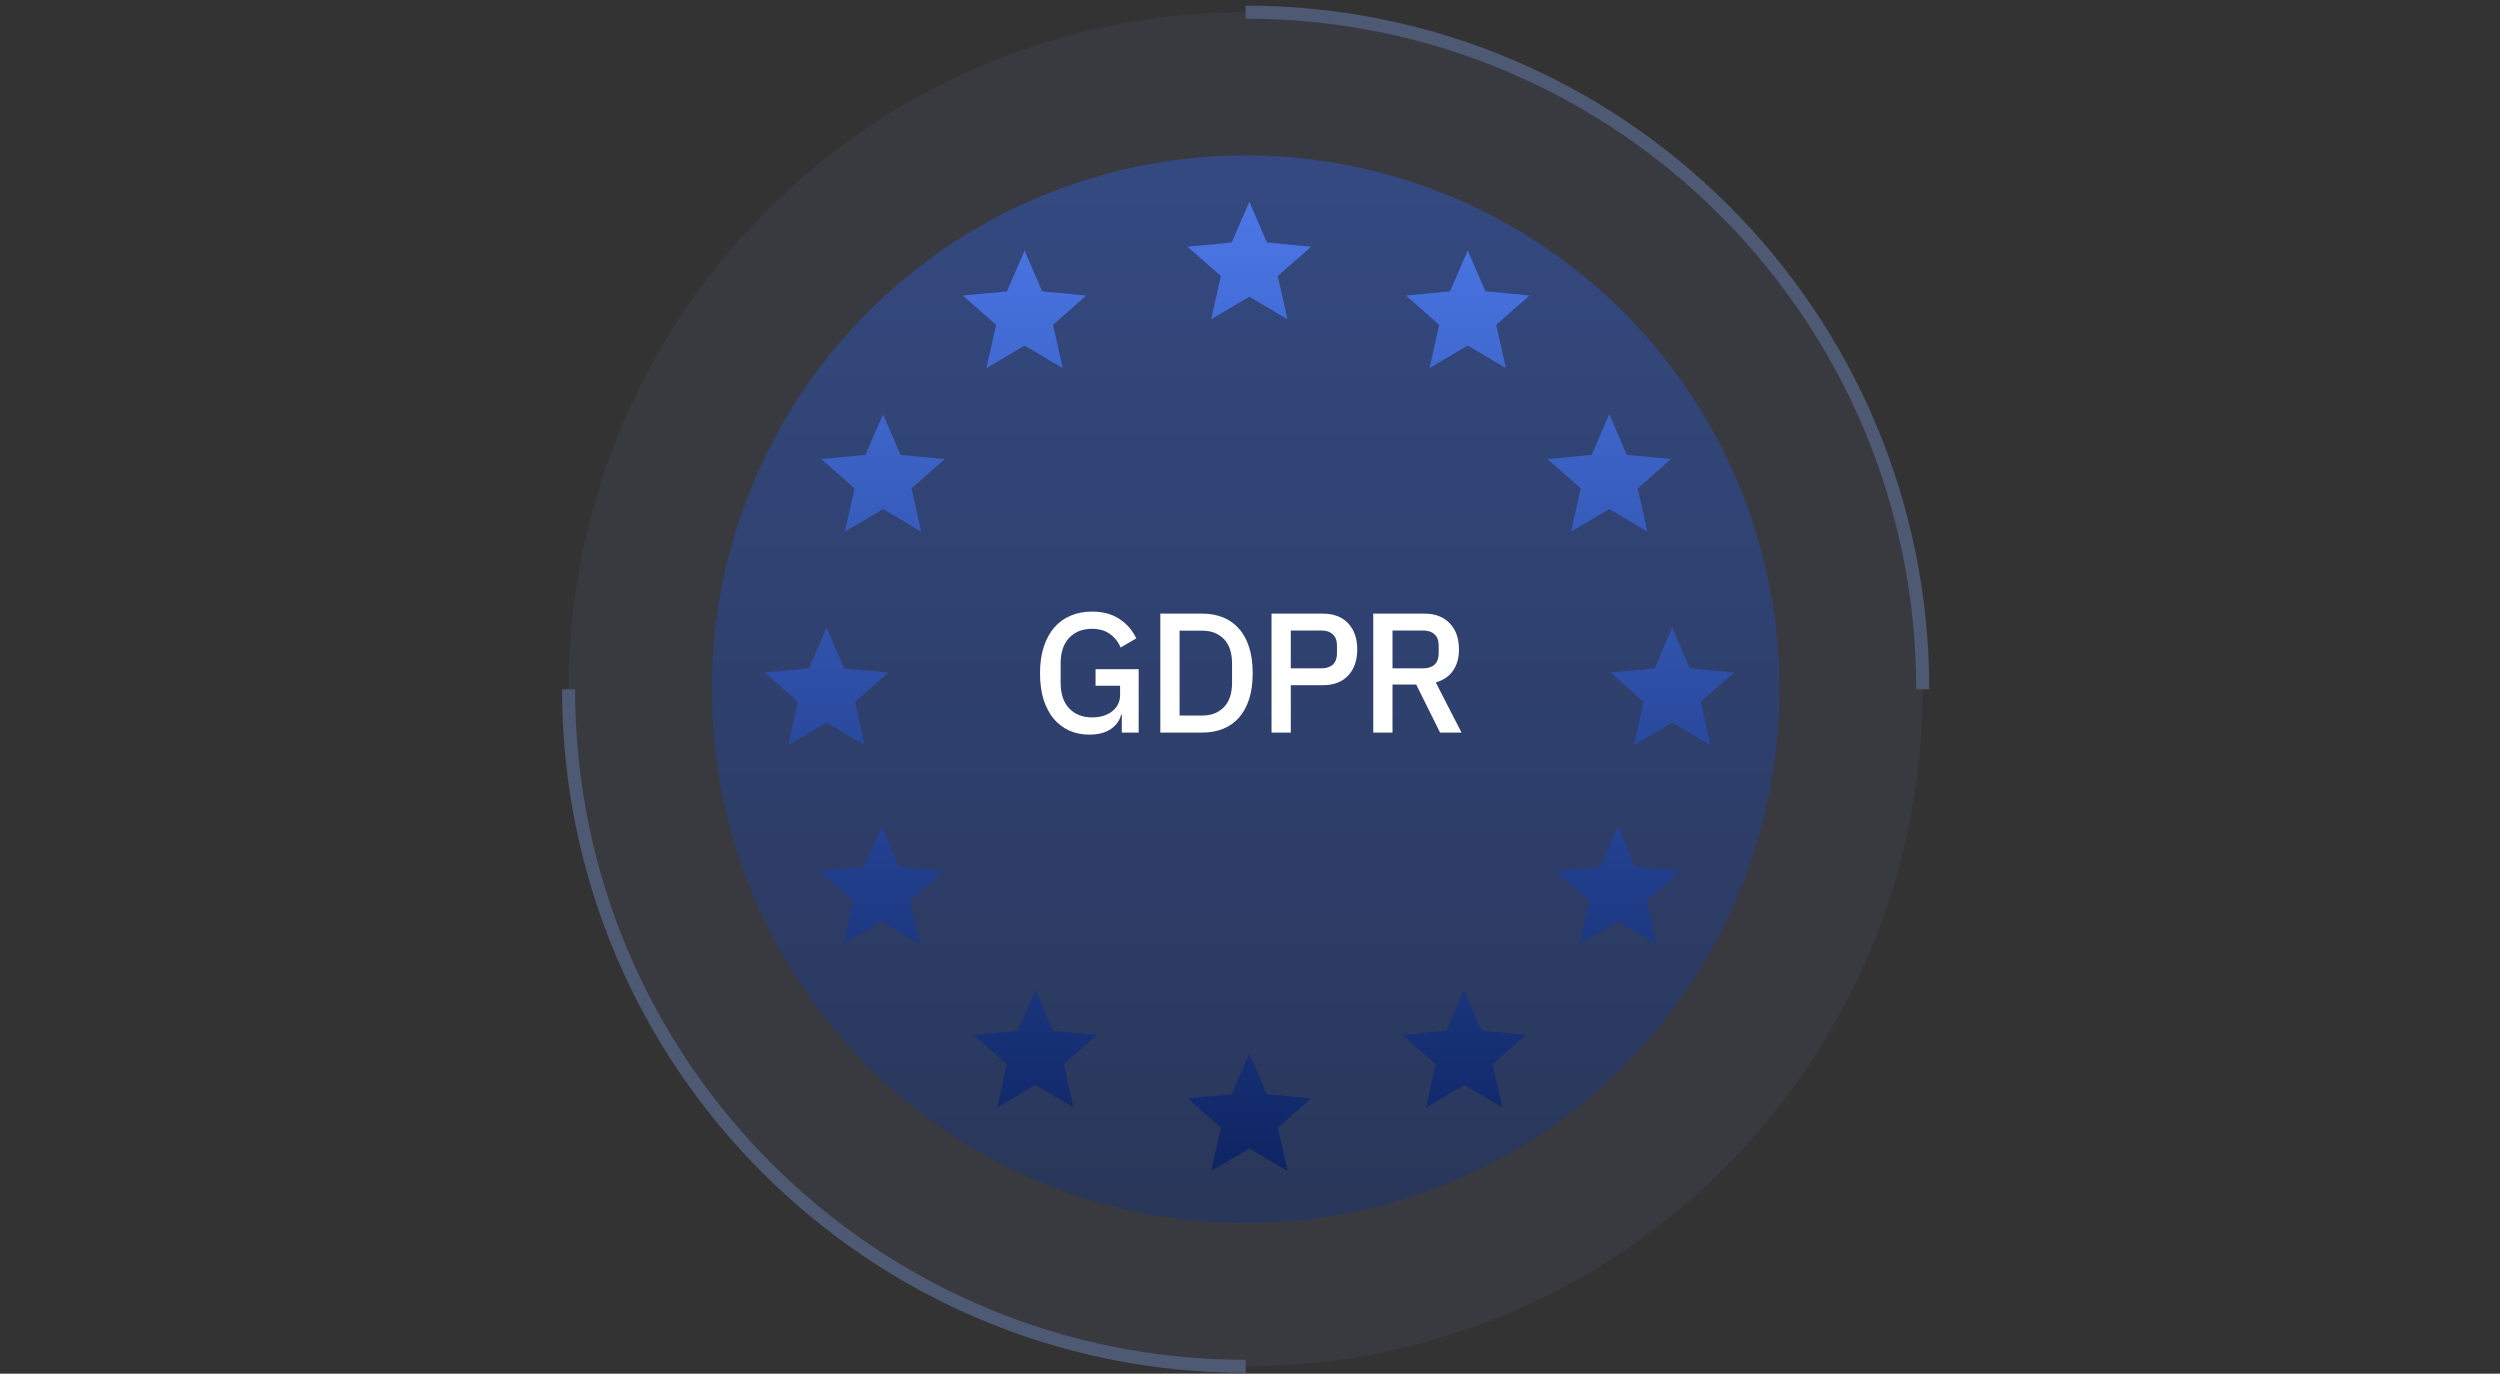<svg width="384" height="211" viewBox="0 0 384 211" fill="none" xmlns="http://www.w3.org/2000/svg">
<rect x="0" y="0" width="384" height="211" fill="#333333" stroke="none"/>
<circle opacity="0.2" cx="191.333" cy="105.867" r="104" fill="#4E5973"/>
<circle opacity="0.4" cx="191.333" cy="105.867" r="82" fill="url(#paint0_linear_359_4043)"/>
<path d="M295.333 105.867C295.333 48.43 248.771 1.867 191.333 1.867M191.333 209.867C133.896 209.867 87.333 163.305 87.333 105.867" stroke="#4E5973" stroke-width="2"/>
<path fill-rule="evenodd" clip-rule="evenodd" d="M187.523 42.395L182.401 37.893L189.187 37.247L191.895 30.996L194.596 37.247L201.381 37.893L196.266 42.395L197.76 49.043L191.895 45.579L186.029 49.043L187.523 42.395ZM194.602 168.078L191.901 161.814L189.193 168.078L182.408 168.711L187.53 173.213L186.036 179.868L191.901 176.397L197.767 179.868L196.273 173.213L201.388 168.711L194.602 168.078ZM266.333 103.302L259.548 102.669L256.847 96.405L254.139 102.669L247.353 103.302L252.475 107.804L250.981 114.459L256.847 110.988L262.712 114.459L261.218 107.804L266.333 103.302ZM126.955 110.988L132.821 114.459L131.327 107.804L136.442 103.302L129.657 102.669L126.955 96.405L124.248 102.669L117.462 103.302L122.584 107.804L121.09 114.459L126.955 110.988ZM135.633 63.627L132.932 69.877L126.146 70.51L131.262 75.019L129.767 81.667L135.633 78.196L141.499 81.667L140.004 75.019L145.12 70.51L138.334 69.877L135.633 63.627ZM151.507 56.547L157.373 53.083L163.239 56.547L161.744 49.899L166.866 45.397L160.081 44.751L157.373 38.5L154.672 44.751L147.886 45.397L153.001 49.899L151.507 56.547ZM241.313 81.667L247.178 78.196L253.044 81.667L251.55 75.019L256.665 70.51L249.879 69.877L247.178 63.627L244.477 69.877L237.691 70.51L242.807 75.019L241.313 81.667ZM225.438 38.493L222.731 44.744L215.945 45.39L221.06 49.892L219.579 56.54L225.445 53.076L231.304 56.54L229.823 49.892L234.938 45.39L228.152 44.744L225.451 38.493H225.438ZM161.725 158.317L159.024 152.066L156.316 158.317L149.53 158.963L154.646 163.465L153.164 170.114L159.03 166.649L164.889 170.114L163.408 163.465L168.523 158.963L161.738 158.317H161.725ZM138.112 133.197L135.404 126.947L132.703 133.197L125.917 133.843L131.033 138.345L129.551 144.994L135.411 141.529L141.276 144.994L139.782 138.345L144.904 133.843L138.118 133.197H138.112ZM227.596 158.317L224.889 152.066L222.187 158.317L215.402 158.963L220.517 163.465L219.036 170.114L224.895 166.649L230.761 170.114L229.267 163.465L234.388 158.963L227.603 158.317H227.596ZM251.209 133.197L248.508 126.947L245.8 133.197L239.015 133.843L244.13 138.345L242.649 144.994L248.515 141.529L254.374 144.994L252.893 138.345L258.008 133.843L251.222 133.197H251.209Z" fill="url(#paint1_linear_359_4043)"/>
<path d="M172.309 109.749H172.204C172.012 110.639 171.489 111.381 170.634 111.974C169.796 112.55 168.68 112.838 167.284 112.838C166.202 112.838 165.199 112.637 164.274 112.236C163.349 111.817 162.546 111.215 161.866 110.43C161.203 109.627 160.679 108.641 160.296 107.472C159.929 106.285 159.746 104.924 159.746 103.389C159.746 101.871 159.938 100.527 160.322 99.358C160.706 98.172 161.247 97.177 161.944 96.374C162.642 95.572 163.48 94.97 164.457 94.569C165.434 94.15 166.525 93.94 167.729 93.94C169.369 93.94 170.756 94.307 171.89 95.04C173.025 95.755 173.906 96.758 174.534 98.05L172.126 99.463C171.777 98.608 171.236 97.919 170.503 97.395C169.77 96.854 168.846 96.584 167.729 96.584C166.281 96.584 165.111 97.046 164.222 97.971C163.349 98.896 162.913 100.205 162.913 101.897V104.881C162.913 106.573 163.349 107.882 164.222 108.807C165.111 109.732 166.281 110.194 167.729 110.194C168.305 110.194 168.854 110.124 169.378 109.985C169.901 109.828 170.355 109.609 170.739 109.33C171.14 109.034 171.454 108.676 171.681 108.257C171.925 107.821 172.047 107.315 172.047 106.739V105.326H168.278V102.787H174.9V112.523H172.309V109.749ZM178.226 94.254H184.691C185.86 94.254 186.916 94.446 187.858 94.83C188.818 95.214 189.629 95.79 190.292 96.558C190.973 97.308 191.496 98.259 191.863 99.411C192.229 100.545 192.412 101.871 192.412 103.389C192.412 104.907 192.229 106.242 191.863 107.393C191.496 108.528 190.973 109.479 190.292 110.246C189.629 110.997 188.818 111.564 187.858 111.948C186.916 112.331 185.86 112.523 184.691 112.523H178.226V94.254ZM184.691 109.906C186.052 109.906 187.151 109.479 187.989 108.624C188.827 107.769 189.245 106.512 189.245 104.855V101.923C189.245 100.266 188.827 99.009 187.989 98.154C187.151 97.299 186.052 96.872 184.691 96.872H181.184V109.906H184.691ZM195.308 112.523V94.254H203.16C204.852 94.254 206.161 94.752 207.086 95.746C208.01 96.741 208.473 98.076 208.473 99.751C208.473 101.426 208.01 102.761 207.086 103.755C206.161 104.75 204.852 105.247 203.16 105.247H198.265V112.523H195.308ZM198.265 102.656H202.976C203.727 102.656 204.311 102.464 204.73 102.08C205.149 101.679 205.358 101.112 205.358 100.379V99.123C205.358 98.39 205.149 97.832 204.73 97.448C204.311 97.046 203.727 96.846 202.976 96.846H198.265V102.656ZM213.889 112.523H210.932V94.254H218.81C220.45 94.254 221.741 94.752 222.684 95.746C223.626 96.724 224.097 98.058 224.097 99.751C224.097 101.06 223.792 102.15 223.181 103.023C222.588 103.878 221.706 104.479 220.537 104.828L224.49 112.523H221.192L217.527 105.143H213.889V112.523ZM218.601 102.656C219.351 102.656 219.935 102.464 220.354 102.08C220.773 101.679 220.982 101.112 220.982 100.379V99.123C220.982 98.39 220.773 97.832 220.354 97.448C219.935 97.046 219.351 96.846 218.601 96.846H213.889V102.656H218.601Z" fill="white"/>
<defs>
<linearGradient id="paint0_linear_359_4043" x1="191.333" y1="23.867" x2="191.333" y2="187.867" gradientUnits="userSpaceOnUse">
<stop stop-color="#2D60E3"/>
<stop offset="1" stop-color="#123182"/>
</linearGradient>
<linearGradient id="paint1_linear_359_4043" x1="191.898" y1="30.996" x2="191.898" y2="179.868" gradientUnits="userSpaceOnUse">
<stop stop-color="#4B77E7"/>
<stop offset="1" stop-color="#0E2563"/>
</linearGradient>
</defs>
</svg>
